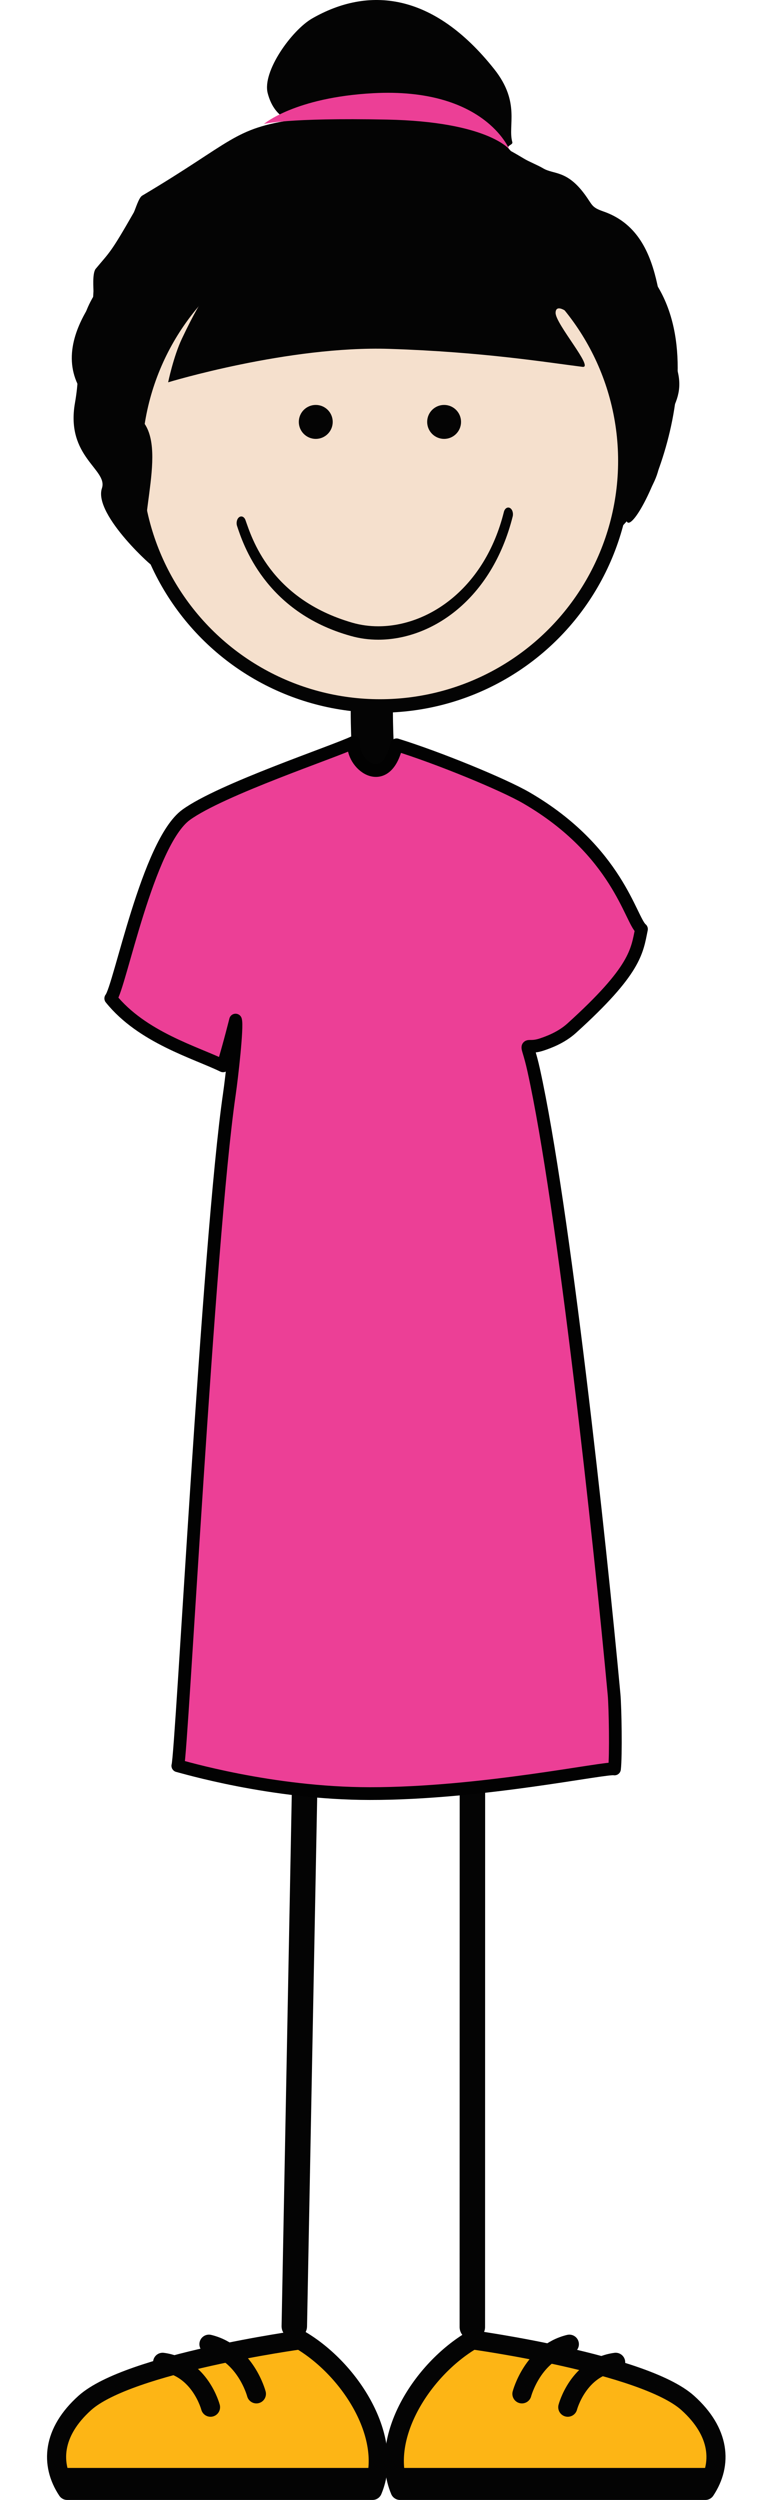 <?xml version="1.0" encoding="utf-8"?>
<!-- Generator: Adobe Illustrator 16.0.4, SVG Export Plug-In . SVG Version: 6.00 Build 0)  -->
<!DOCTYPE svg PUBLIC "-//W3C//DTD SVG 1.1//EN" "http://www.w3.org/Graphics/SVG/1.1/DTD/svg11.dtd">
<svg version="1.1" id="Layer_1" xmlns="http://www.w3.org/2000/svg" xmlns:xlink="http://www.w3.org/1999/xlink" x="0px" y="0px"
	 width="172.102px" height="556.088px" viewBox="0 0 172.102 556.088" enable-background="new 0 0 172.102 556.088"
	 xml:space="preserve">
<g id="stand">
	<g>
		<path fill="#040404" d="M135.643,98.717c-1.548-7.632,1.836-15.655-3.939-11.697c-14.354,9.831-48.818-6.621-48.818-6.621
			s-10.9,1.237-5.845,4.948c3.341,2.454-1.963,5.373-8.472,6.529c-18.956,3.367-17.453-4.038-17.453-4.038l-1.056-1.751
			c-4.188,5.053-9.513-2.852-7.657-1.229c5.655,4.942,5.286,9.227-0.416,14.507c-0.777,0.822-1.492,1.516-1.765,2.091
			c-1.344,5.672-6.661,11.496-6.661,11.496c-6.274-2.9-12.384-9.479-13.511-14.522c0,0-0.143-2.359-0.319-2.908
			c0.62-6.098-0.559-7.179-1.062-7.707c-4.425-6.217-3.136-13.392,2.045-21.02c0.019-0.654,0.049-1.312,0.093-1.969
			c0.033-0.492-0.295-3.975,0.479-5.007c3.22-3.873,3.252-3.382,8.502-12.562c0.381-0.767,1.102-3.283,1.856-3.732
			c20.271-12.031,20.271-14.967,33.959-16.924c1.064-0.153-0.246-1.273,5.208-0.958c4.334,0.251-8.375,6.038-11.212-4.918
			c-1.25-4.833,5.366-14.024,9.918-16.63c12.413-7.111,26.864-5.928,40.53,11.301c5.881,7.416,2.955,12.543,4.021,16.229
			c0.186,0.634-1.523,0.754-0.702,1.565c2.078,2.046-4.646-2.649,3.472,2.201c0.903,0.539,2.996,1.4,4.104,2.062
			c2.32,1.386,5.242,0.344,9.244,5.781c1.775,2.414,1.457,2.863,4.154,3.799c14.438,5.008,11.682,24.194,15.414,32.406
			c4.895,10.764-3.914,12.721-2.938,22.506c0.623,6.234-8.807,15.656-8.807,15.656S135.939,100.178,135.643,98.717z"/>
		<path id="highlight2" fill="#EC3F96" d="M58.754,27.58c0,0,5.051-1.426,27.396-0.979c22.349,0.447,27.217,6.59,27.217,6.59
			s-5.521-13.801-30.312-12.458C65.605,21.678,58.754,27.58,58.754,27.58z"/>
		<path id="highlight4" fill="#FDB515" stroke="#040404" stroke-width="4.252" stroke-linecap="round" stroke-linejoin="round" d="
			M82.941,553.962c4.815-11.475-4.796-26.84-16.123-33.488c0,0-38.133,5.229-47.938,14.037c-7.183,6.451-7.799,13.586-3.913,19.451
			H82.941z"/>
		<polygon fill="#040404" points="84.697,554.962 14.697,554.962 11.697,548.962 84.697,548.962 		"/>
		<path id="highlight3" fill="#FDB515" stroke="#040404" stroke-width="4.252" stroke-linecap="round" stroke-linejoin="round" d="
			M89.062,553.962c-4.814-11.475,4.797-26.84,16.12-33.488c0,0,38.136,5.229,47.943,14.037c7.18,6.451,7.799,13.586,3.913,19.451
			H89.062z"/>
		<polygon fill="#040404" points="87.306,554.962 158.698,554.962 160.306,548.962 87.306,548.962 		"/>
		
			<path fill="none" stroke="#040404" stroke-width="4.252" stroke-linecap="round" stroke-linejoin="round" stroke-miterlimit="10" d="
			M46.519,521.438c8.186,1.979,10.566,11.048,10.566,11.048"/>
		
			<path fill="none" stroke="#040404" stroke-width="4.252" stroke-linecap="round" stroke-linejoin="round" stroke-miterlimit="10" d="
			M36.209,525.467c8.345,1.113,10.662,9.989,10.662,9.989"/>
		
			<path fill="none" stroke="#040404" stroke-width="4.252" stroke-linecap="round" stroke-linejoin="round" stroke-miterlimit="10" d="
			M126.763,521.438c-8.187,1.979-10.563,11.048-10.563,11.048"/>
		
			<path fill="none" stroke="#040404" stroke-width="4.252" stroke-linecap="round" stroke-linejoin="round" stroke-miterlimit="10" d="
			M137.073,525.467c-8.348,1.113-10.662,9.989-10.662,9.989"/>
		<g>
			<path fill="#040404" stroke="#040404" stroke-width="4.03" d="M80.638,177.26c0-3.121-0.136-6.307-0.269-9.385
				c-0.133-3.121-0.271-6.346-0.271-9.547l0,0c0-1.207,1.205-1.182,2.685-1.182c1.48,0,2.682-0.025,2.682,1.182l0,0
				c0,3.127,0.137,6.314,0.27,9.395c0.137,3.117,0.271,6.34,0.271,9.537l0,0c0,1.205-1.199,2.182-2.684,2.182
				C81.838,179.442,80.638,178.465,80.638,177.26L80.638,177.26z"/>
		</g>
		<circle fill="#F5E0CD" stroke="#040404" stroke-width="3" stroke-miterlimit="10" cx="84.597" cy="102.516" r="54.52"/>
		<path fill="#040404" stroke="#040404" stroke-width="3" d="M96.605,93.85c0,1.256,1.021,2.277,2.272,2.277
			c1.26,0,2.272-1.021,2.272-2.277c0-1.26-1.017-2.277-2.272-2.277C97.624,91.572,96.605,92.59,96.605,93.85z"/>
		<path fill="#040404" stroke="#040404" stroke-width="3" d="M68.027,93.85c0,1.256,1.021,2.277,2.274,2.277
			c1.262,0,2.276-1.021,2.276-2.277c0-1.26-1.017-2.277-2.276-2.277C69.046,91.572,68.027,92.59,68.027,93.85z"/>
		<g>
			<path fill="#040404" d="M78.115,141.463c-19.178-5.33-24.05-20.621-25.323-24.43l0,0c-0.259-0.736-0.051-1.633,0.463-1.998l0,0
				c0.52-0.367,1.146-0.066,1.402,0.67l0,0c1.326,3.68,5.361,17.514,23.859,22.83l0,0c1.816,0.516,3.737,0.777,5.704,0.777l0,0
				c11.223,0,23.729-8.471,27.963-25.43l0,0c0.19-0.773,0.786-1.178,1.329-0.898l0,0c0.543,0.275,0.826,1.127,0.632,1.908l0,0
				c-4.664,18.486-18.041,27.402-29.924,27.402l0,0C82.129,142.295,80.072,142.018,78.115,141.463L78.115,141.463z"/>
		</g>
		
			<line fill="none" stroke="#040404" stroke-width="5.669" stroke-linecap="round" stroke-linejoin="round" x1="68.079" y1="384.437" x2="65.525" y2="517.441"/>
		
			<line fill="none" stroke="#040404" stroke-width="5.669" stroke-linecap="round" stroke-linejoin="round" x1="105.181" y1="389.574" x2="105.162" y2="517.617"/>
		<path fill="#040404" d="M146.246,63.414c-10.659-17.112-32.34-31.852-59.867-31.852c-14.09,0-27.032,4.075-40.021,12.383
			C10.771,66.706,19.693,72.604,16.693,89.604c-2.127,12.056,7.396,14.816,6,19c-2,6,12.372,18.51,11,17c-4.593-6.453,4-25-2-32
			c-9.476-11.055,9.984-23.071,13.12-26.426c0,0-1.521,2.251-4.314,8.162c-1.899,4.018-3.062,9.701-3.062,9.701
			s26.81-8.162,49.26-7.438c20.86,0.673,35,3,43,4c2.621,0.328-6-9.521-6-12c0-4.375,11.375,5.893,15.442,22.426
			c1.513,6.138,2.017,13.139,0.558,20.574C136.479,128.984,160.693,86.604,146.246,63.414z"/>
		<path id="highlight1" fill="#EC3F96" stroke="#020202" stroke-width="2.835" stroke-linecap="round" stroke-linejoin="round" d="
			M118.83,238.074c-1.686-7.631-2.352-4.326,1.863-5.76c1.406-0.479,4.246-1.484,6.59-3.602
			c14.306-12.936,14.517-17.066,15.537-22.039c-2.44-1.971-5.271-17.387-25.629-29.199c-5.164-2.996-19.529-8.89-28.896-11.799
			c-2.41,10.53-10.253,4.203-9.503-0.575c-4.428,2.13-29.537,10.479-37.354,16.144c-8.562,6.212-14.76,38.356-16.779,40.841
			c6.955,8.662,18.896,12.024,25,15c1.5-5,2.786-10.178,2.786-10.178c0.44,1.458-0.812,12.579-1.392,16.556
			c-4.709,32.383-10.592,146.871-11.463,149.313c0.939,0.197,20.676,6.179,42.766,6.188c24.947,0.019,52.621-5.93,54.457-5.479
			c0.338-2.906,0.168-13.723-0.096-16.568C133.591,343.11,125.49,268.246,118.83,238.074z"/>
	</g>
</g>
</svg>
